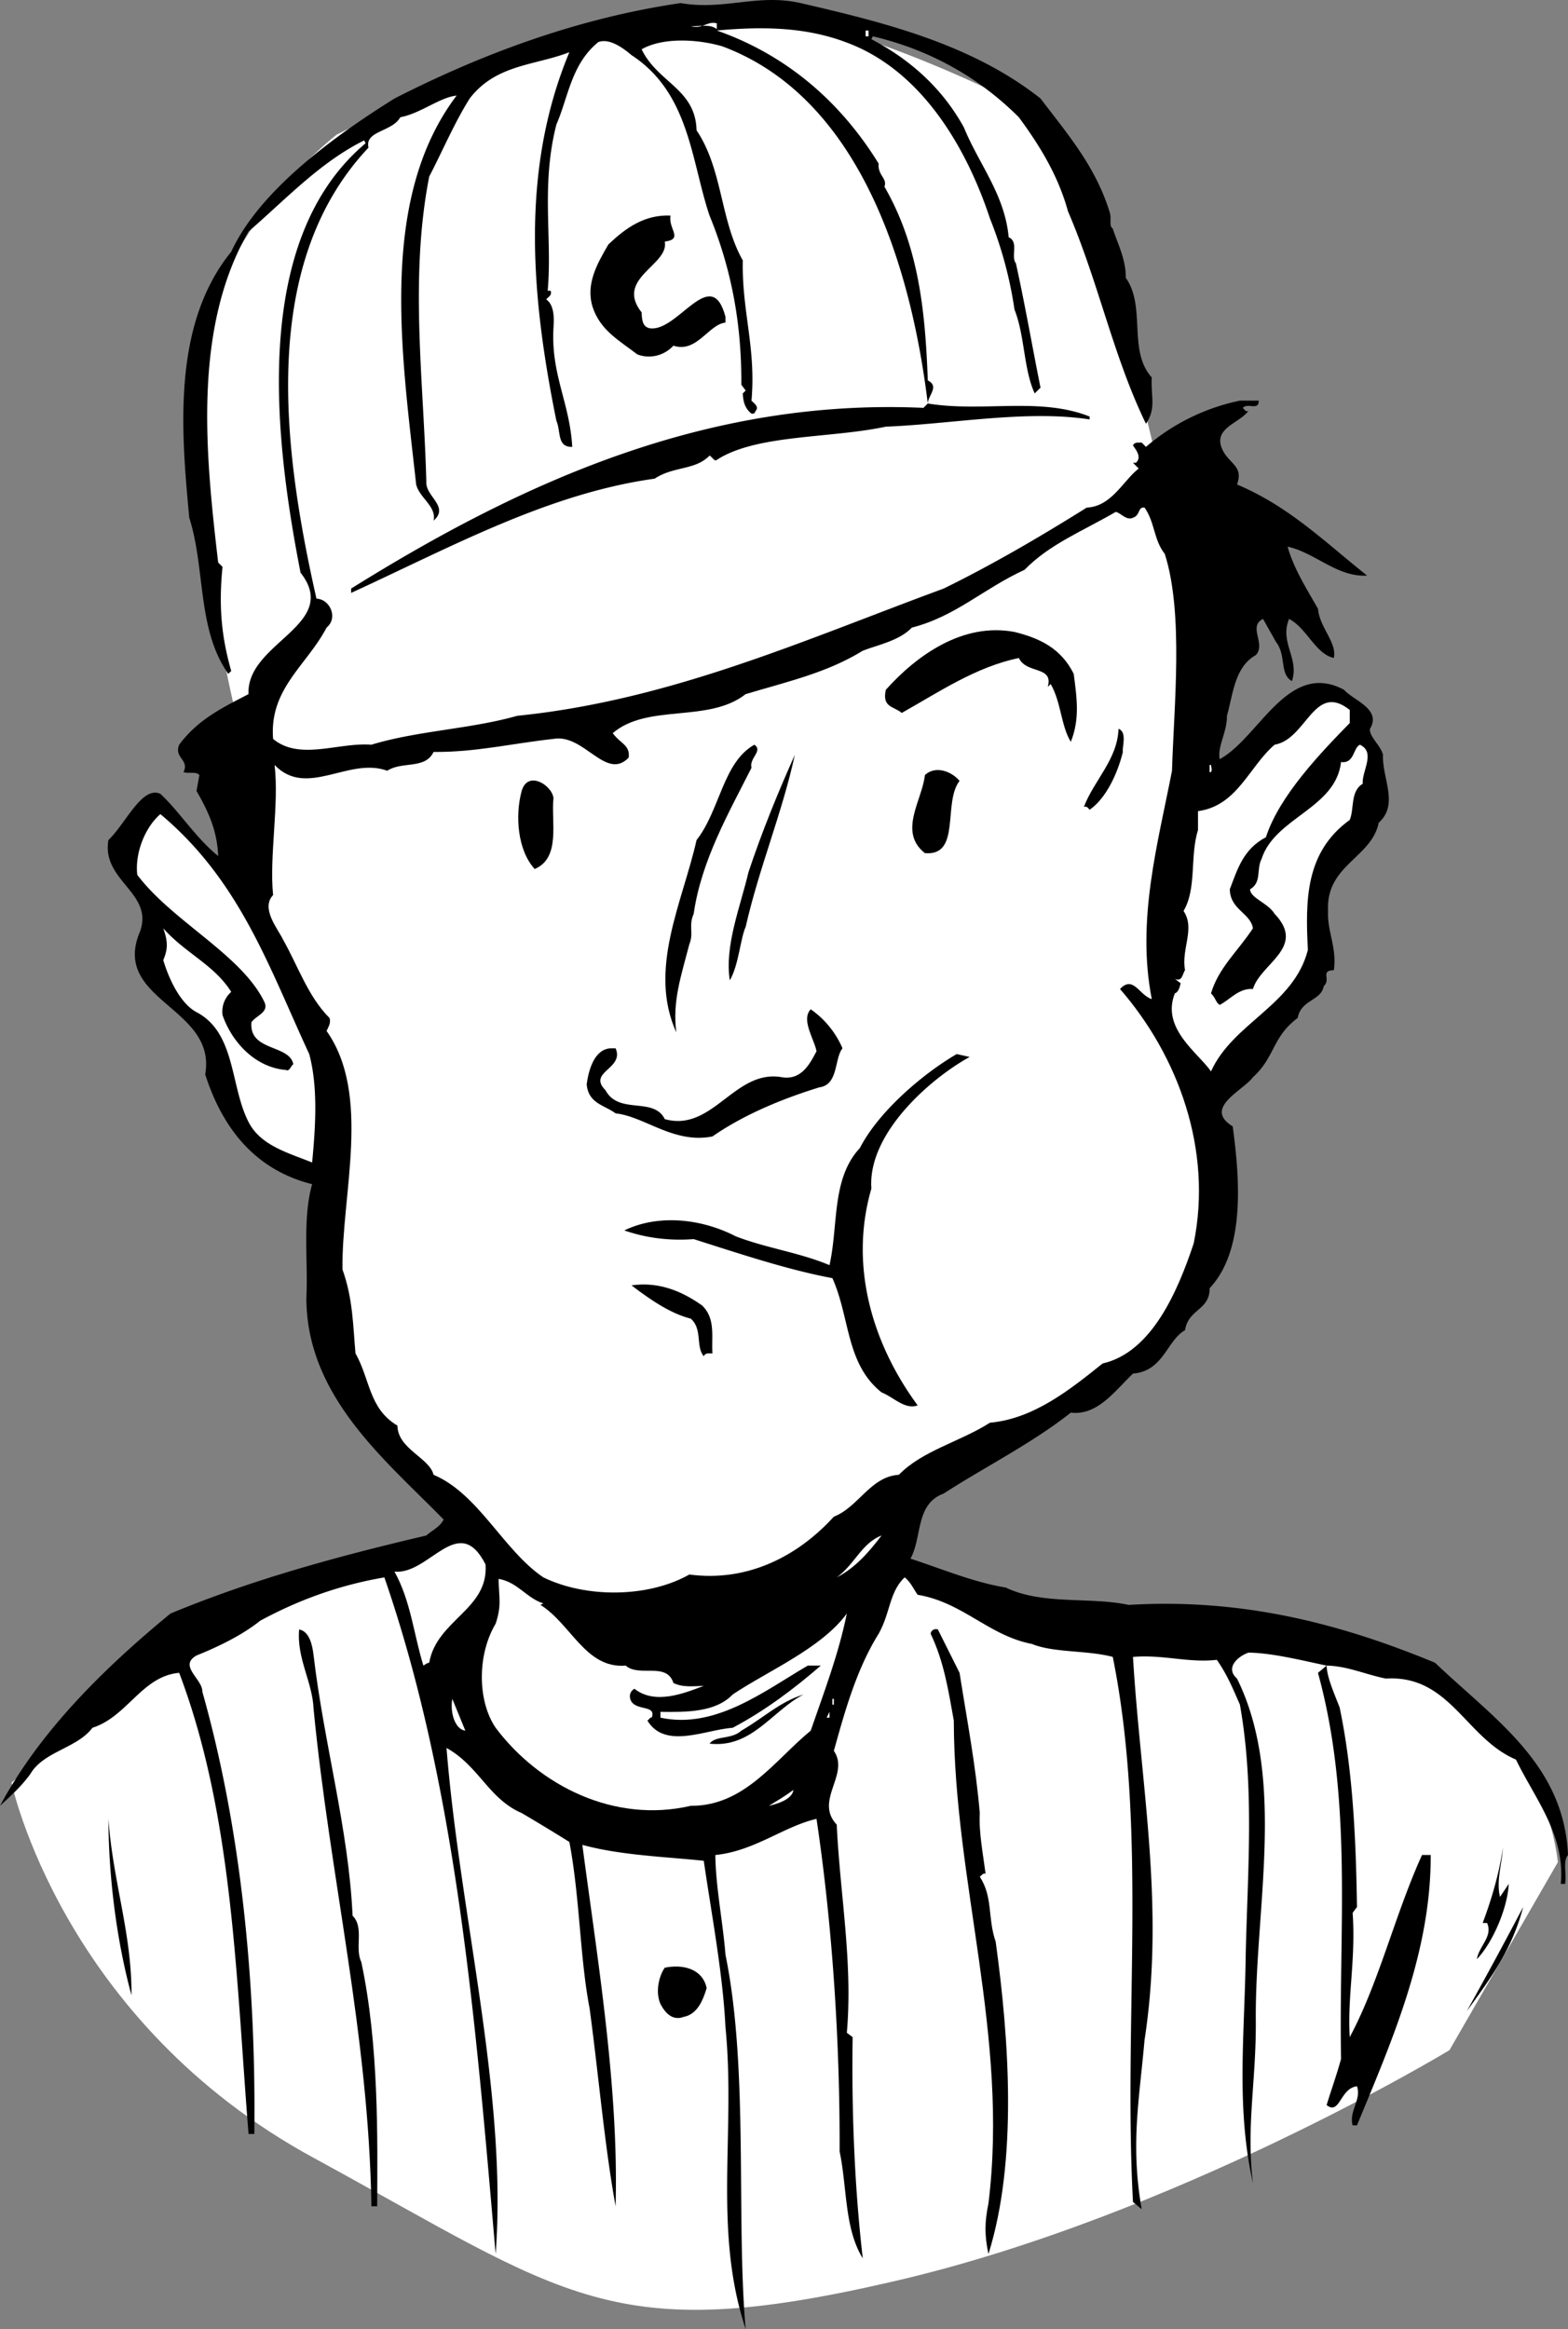 <svg xmlns="http://www.w3.org/2000/svg" width="108.5" height="161.111"><rect width="100%" height="100%" fill="#808080" stroke="none"/><path fill="#fff" d="M79.797 30.814s-5.024-21.476-8-23c-3.024-1.476-17.524-8.976-26.5-7-9.024 2.024-22 8.5-22 8.5s-8.524 6.524-9.5 16c-1.024 9.524 2.5 24 2.5 24l25.5 18 35.5-22.5m-45 60.5-11 4.5-10.5 4.5-10 9s3.476 16.524 21 26c17.476 9.524 20.476 13.024 40 8.5 19.476-4.476 38.5-16 38.5-16l7.5-13s-1.024-12.476-14-14.5c-13.024-1.976-23-3-23-3l-15-5.5"/><path d="M72 6.814c1.922 2.524 3.824 4.723 4.797 7.899.125.425-.074.925.203 1.101.324 1.024.922 2.125.898 3.399 1.426 2.023.125 5.023 1.801 6.898-.074 1.328.324 2.125-.402 3.203-2.274-4.676-3.274-9.777-5.399-14.703-.675-2.473-1.976-4.574-3.398-6.5-2.777-2.773-6.176-4.672-10.102-5.598l-.101.2c2.726 1.425 4.926 3.425 6.402 6.101 1.024 2.524 2.824 4.625 3.098 7.598.726.324.125 1.324.5 1.8.625 2.825 1.125 5.727 1.703 8.602l-.402.399c-.774-1.676-.676-3.977-1.399-5.801A27.713 27.713 0 0 0 68.5 15.11c-1.578-4.773-4.676-10.273-10-12.2-2.875-1.073-5.875-1.073-8.902-.8 4.925 1.727 8.625 5.027 11.199 9.203-.074.824.625 1.024.402 1.598 2.324 4.027 2.824 8.426 3 13.402.824.422.024 1.024 0 1.598 3.824.625 7.723-.473 11.2.902v.2c-4.376-.676-9.575.324-14.102.5-3.875.824-8.973.523-11.7 2.3-.175.125-.273-.176-.5-.3-.972 1.023-2.472.722-3.8 1.597-7.375 1.027-14.074 4.727-21 7.902v-.3c11.828-7.375 24.625-13.176 39.601-12.5l.301-.301C63.023 18.236 59.422 6.736 50 3.212c-1.578-.476-4.078-.675-5.602.2 1.125 2.324 3.727 2.726 3.801 5.601 1.824 2.723 1.625 6.223 3.2 9-.075 3.524.925 6.024.601 9.7.223.226.523.425.297.699-.074.125-.074.226-.297.199-.477-.375-.578-.875-.602-1.398l.2-.2-.301-.402c.027-4.172-.672-7.973-2.2-11.7-1.273-3.773-1.374-8.472-5.398-11.097-.676-.578-1.574-1.176-2.3-.902-1.876 1.527-2.075 3.824-2.899 5.699-1.078 4.227-.277 7.828-.602 11.5h.2c.125.328-.176.426-.301.602.625.425.527 1.523.5 2-.172 3.226 1.125 5.125 1.3 8.199-1.074.027-.773-1.074-1.097-1.801-1.676-8.273-2.578-17.172.898-25.5-2.375.926-5.074.828-6.898 3.203-1.078 1.723-1.875 3.625-2.8 5.399-1.376 7.023-.376 14.226-.2 21.101-.078 1.024 1.625 1.723.5 2.7.223-.977-.977-1.575-1.203-2.5-.973-8.876-2.672-19.676 2.8-26.903-1.175.125-2.472 1.227-3.898 1.5-.574 1.027-2.476.926-2.199 2.102-7.676 8.125-5.875 21.125-3.602 31.199.926.027 1.524 1.324.7 2-1.375 2.625-3.973 4.226-3.7 7.699 1.825 1.527 4.524.227 6.801.402 3.223-.976 6.824-1.074 10.098-2 10.625-1.074 19.926-5.277 29.5-8.8 3.426-1.676 6.828-3.676 9.902-5.602 1.723-.074 2.524-1.875 3.598-2.7l-.399-.398h.2c.425-.375.027-.875-.2-1.199.125-.277.426-.176.602-.203l.297.3a14.482 14.482 0 0 1 6.5-3.198h1.3c.028.726-.773.125-1.097.5.125.125.223.324.398.199-.675.926-2.675 1.226-1.699 2.902.524.824 1.324 1.024.899 2.2 3.625 1.523 6.125 4.023 9 6.3-2.075.125-3.575-1.578-5.5-2 .425 1.524 1.324 2.922 2.101 4.297.125 1.328 1.324 2.328 1.098 3.402-1.274-.277-1.875-2.074-3.098-2.699-.676 1.625.723 2.723.2 4.297-.876-.473-.376-1.773-1.102-2.7l-.899-1.597c-1.074.524.227 1.723-.5 2.5-1.476.824-1.574 2.723-2 4.2.024 1.124-.675 2.124-.5 3 2.727-1.477 4.727-6.876 8.602-4.801.625.726 2.625 1.324 1.797 2.699-.074.527.726 1.125.902 1.8-.074 1.626 1.125 3.426-.3 4.7-.477 2.426-3.676 2.926-3.5 6.101-.075 1.426.624 2.524.398 4.098-.973.027-.172.625-.7 1.102-.175 1.023-1.574.925-1.8 2.199-1.774 1.324-1.574 2.726-3.098 4.101-.676.926-3.476 2.125-1.402 3.399.527 3.824.828 8.625-1.598 11.199.024 1.527-1.476 1.426-1.699 2.902-1.277.723-1.477 2.825-3.602 3-1.273 1.223-2.476 2.926-4.3 2.7-2.676 2.125-6.075 3.824-8.801 5.601-1.973.723-1.473 3.024-2.297 4.5 2.223.723 4.324 1.625 6.598 2 2.527 1.223 5.824.625 8.5 1.2 7.925-.477 14.726 1.324 21.199 4 4.125 3.925 8.926 7.023 9.203 13.3-.375.422-.078 1.324-.203 2H108c.324-3.375-1.777-5.875-3.102-8.601-3.476-1.477-4.574-5.875-9-5.602-1.375-.273-2.675-.875-4.101-.898.027.824.527 1.925.902 2.898.926 4.426 1.125 9.125 1.2 13.8l-.301.403c.226 3.223-.375 5.824-.2 8.598 2.024-3.774 3.125-8.473 5-12.598H99c.023 6.723-2.676 12.824-5.102 18.7h-.3c-.274-.977.625-1.778.3-2.7-1.175.125-1.175 2.024-2.101 1.297.328-1.074.726-2.172 1-3.2-.172-8.972.828-17.874-1.598-26.698l.598-.5c-1.774-.375-3.774-.875-5.399-.899-.675.223-1.675 1.024-.8 1.797 3.425 6.926 1.226 15.926 1.3 23.703.024 4.223-.675 7.223-.199 11.2-1.176-5.278-.574-10.176-.5-15.801.125-5.676.625-11.575-.402-17.301-.473-1.074-.875-2.074-1.598-3.098-1.976.223-3.676-.375-5.8-.203.523 8.828 2.226 17.227.8 26.5-.375 4.227-.976 7.227-.199 11.703l-.602-.5c-.675-12.676 1.024-25.676-1.398-37.703-1.777-.473-4.078-.273-5.602-.898-2.976-.575-4.773-2.875-7.898-3.399-.277-.375-.477-.875-.902-1.203-1.075 1.027-.973 2.426-1.801 3.902-1.574 2.524-2.375 5.524-3.098 8.098 1.125 1.625-1.375 3.426.2 5.102.226 4.824 1.124 9.523.699 14.398l.402.3c-.078 5.028.125 10.325.7 15.302-1.278-2.075-1.075-4.875-1.602-7.399.027-7.375-.473-15.476-1.598-23-2.277.524-4.277 2.223-7 2.5.023 2.223.523 4.625.7 6.899 1.624 7.925.722 18.226 1.398 25.898-2.274-6.875-.676-13.574-1.399-20.898-.176-3.676-.976-7.875-1.5-11.5-2.574-.274-5.777-.375-8.402-1.102 1.027 7.828 2.527 16.727 2.3 25-.773-4.273-1.175-9.074-1.8-13.7-.672-3.472-.672-7.675-1.399-11.5a146.528 146.528 0 0 0-3.3-2c-2.274-.972-2.973-3.273-5.2-4.5.926 11.626 4.227 23.927 3.399 35-1.375-15.874-2.672-32.273-7.7-46.8-3.074.527-5.874 1.527-8.597 3-1.277 1.027-2.977 1.828-4.402 2.402-1.274.723.425 1.625.402 2.5 2.723 9.625 3.723 20.325 3.598 30.598h-.399c-.875-10.875-1.074-22.074-4.8-31.898-2.575.226-3.575 3.023-6 3.8-1.075 1.426-3.376 1.625-4.301 3.2-.676.925-1.375 1.523-2.098 2.199 2.723-5.074 7.023-9.375 11.797-13.301 5.726-2.375 11.625-3.973 17.703-5.398.422-.375.922-.575 1.2-1.102-3.977-4.074-9.477-8.473-9.5-15.297.124-2.676-.278-5.476.398-7.902-3.875-.973-6.176-3.774-7.399-7.598.824-4.676-6.574-5.078-4.5-9.902.926-2.676-2.676-3.473-2.199-6.301 1.223-1.172 2.324-3.773 3.598-3.2 1.324 1.227 2.425 3.028 4 4.302-.075-1.774-.676-3.075-1.5-4.5l.199-1.102c-.274-.273-.672-.074-1.098-.2.426-.874-.676-.972-.3-1.898 1.324-1.777 3.023-2.574 4.8-3.5-.176-3.574 6.426-4.777 3.598-8.402-1.875-9.574-3.375-23.074 4.5-29.7l-.098-.198c-3.074 1.523-5.476 4.125-8 6.3-3.875 6.723-2.976 15.426-2.101 22.899l.3.3c-.273 2.727-.074 4.825.602 7.2l-.203.199c-2.172-3.074-1.574-7.273-2.7-10.797-.574-6.078-1.175-13.375 2.903-18.402 2.023-4.375 7.422-8.176 11.297-10.598 6.226-3.176 12.828-5.578 19.8-6.601 3.028.523 5.325-.676 8.301 0C61.125 1.537 67.223 3.037 72 6.814"/><path fill="#fff" d="M49.598 2.013c-.473-.375-1.176-.175-1.801-.199.828.223 1.125-.375 1.8-.203v.402m10.301.5h.2v-.402h-.2v.402"/><path d="M46.398 14.912c-.175.926.926 1.625-.398 1.8.324 1.626-3.477 2.524-1.602 4.899.024.426.024 1.027.602 1.102 1.922.226 4.223-4.477 5.2-.801v.402c-1.177.125-1.977 2.125-3.602 1.598-.676.726-1.676.926-2.5.601-1.274-.976-2.575-1.675-3.098-3.3-.477-1.575.324-2.977 1.098-4.301 1.226-1.176 2.527-2.074 4.3-2"/><path fill="#fff" d="M80.598 38.314c1.324 4.125.625 10.625.5 15-.973 5.024-2.473 10.324-1.399 15.797-.875-.273-1.277-1.672-2.199-.7 4.023 4.626 6.422 11.126 5.098 17.602-1.075 3.223-2.875 7.524-6.301 8.301-2.274 1.824-4.774 3.824-7.797 4.098-2.078 1.324-4.676 1.926-6.3 3.601-1.977.125-2.778 2.223-4.5 2.899-2.575 2.824-6.075 4.527-10 4-2.876 1.625-7.177 1.625-10.102.199-2.774-1.875-4.473-5.773-7.598-7.098-.277-1.175-2.477-1.777-2.5-3.402-1.977-1.172-1.875-3.172-2.902-5-.176-1.973-.176-3.773-.899-5.797-.074-5.176 2.024-12.078-1.101-16.5.125-.277.324-.578.199-.902-1.473-1.473-2.172-3.574-3.2-5.399-.374-.777-1.574-2.175-.699-3.101-.273-2.676.426-6.274.102-9 2.223 2.324 5.125-.574 7.797.402 1.027-.676 2.625-.078 3.203-1.3 2.922.023 5.324-.575 8.297-.903 2.125-.375 3.625 2.926 5.203 1.3.125-.874-.578-.972-1.102-1.698 2.426-2.075 6.625-.676 9.2-2.7 2.925-.875 5.625-1.476 8.101-3 .926-.375 2.524-.675 3.399-1.601 3.027-.774 4.925-2.676 7.8-4 1.727-1.774 4.024-2.676 6.301-4 .324.027.723.625 1.2.402.523-.176.324-.777.8-.703.723 1.027.625 2.227 1.399 3.203"/><path d="M74.297 46.61c.226 1.728.426 3.126-.2 4.704-.675-1.078-.675-2.777-1.398-4l-.199.2c.422-1.477-1.477-.876-2-2-2.977.624-5.477 2.324-8.102 3.8-.574-.476-1.375-.375-1.101-1.601 2.125-2.375 5.328-4.676 8.902-4 1.723.425 3.223 1.125 4.098 2.898"/><path fill="#fff" d="M93.398 50.013c-1.976 2.024-4.875 5.024-5.8 7.899-1.575.824-1.973 2.226-2.5 3.601.027 1.426 1.425 1.625 1.601 2.7-1.074 1.625-2.375 2.726-2.902 4.5.328.324.328.625.601.8.727-.375 1.325-1.175 2.301-1.101.524-1.774 3.723-2.875 1.5-5.2-.476-.773-1.676-1.074-1.699-1.699.824-.476.422-1.375.797-2.101.926-2.875 5.125-3.473 5.5-6.7.926.126.828-.976 1.3-1.199 1.126.524.126 1.825.2 2.7-.875.523-.574 1.726-.899 2.5-3.074 2.226-3.074 5.523-2.898 9-.977 3.824-5.176 5.023-6.703 8.398-.875-1.273-3.473-2.973-2.5-5.398.226-.075.328-.375.402-.7l-.402-.3c.527.226.527-.375.703-.602-.277-1.473.723-2.875-.102-4.098.926-1.574.426-3.777 1-5.601V56.11c2.727-.375 3.524-3.074 5.301-4.598 2.223-.375 2.723-4.375 5.2-2.402v.902"/><path d="M77.7 52.013c-.376 1.524-1.177 3.223-2.302 4-.074-.074-.175-.277-.398-.199.723-1.875 2.324-3.277 2.398-5.402.625.226.227 1.324.301 1.601M52 53.11c-1.578 3.126-3.477 6.427-4 10.103-.375.824.023 1.324-.3 2.101-.575 2.223-1.177 3.922-.903 6.098-1.973-4.375.426-8.973 1.402-13.301 1.625-2.074 1.824-5.375 4-6.598.625.426-.375.926-.199 1.598m-.402 10.999c-.375.83-.473 2.626-1.098 3.704-.375-2.375.723-5.078 1.297-7.5.926-2.777 2.027-5.476 3.203-8.101-.875 4.023-2.477 7.824-3.402 11.898"/><path fill="#fff" d="M83.797 52.912c.027.226.125.527-.098.5v-.5h.098"/><path d="M66.398 54.013c-1.175 1.524.125 5.223-2.398 5-1.875-1.476-.176-3.675 0-5.402.723-.672 1.824-.273 2.398.402m-28.101 1.2c-.172 1.625.527 4.125-1.297 4.898-1.176-1.273-1.375-3.672-.902-5.398.425-1.477 2.125-.375 2.199.5"/><path fill="#fff" d="M21.398 72.912c.625 2.324.426 5.125.2 7.5-1.676-.676-3.575-1.176-4.399-2.801-1.277-2.473-.875-6.172-3.601-7.598-1.075-.574-1.875-2.175-2.301-3.601.328-.774.328-1.274 0-2.2 1.527 1.727 3.527 2.524 4.703 4.399a1.824 1.824 0 0 0-.602 1.602c.625 1.824 2.227 3.625 4.399 3.8.226.125.328-.277.5-.402-.274-1.375-3.074-.875-2.899-2.898.325-.477 1.227-.676.899-1.399-1.574-3.277-6.375-5.578-8.797-8.8-.176-1.477.523-3.278 1.598-4.2 5.527 4.625 7.527 10.625 10.3 16.598"/><path d="M58.297 72.513c-.574.723-.274 2.524-1.598 2.7-2.676.824-5.277 1.925-7.402 3.398-2.672.527-4.672-1.375-6.7-1.598-.773-.574-1.874-.675-2-2 .126-.976.528-2.476 1.7-2.5h.3c.626 1.426-1.972 1.625-.699 2.899.926 1.726 3.325.426 4.102 2 3.324.926 4.824-3.473 8.098-2.899 1.324.223 1.925-.875 2.402-1.8-.176-.875-1.078-2.176-.402-2.899a6.317 6.317 0 0 1 2.199 2.7m8.801.596c-2.774 1.528-7.075 5.33-6.801 9.103-1.574 5.425.125 10.824 3.203 15-.875.324-1.676-.575-2.5-.899-2.477-1.976-2.176-5.176-3.402-7.902-3.075-.574-6.375-1.676-9.598-2.7-1.676.126-3.277-.074-4.8-.601 2.425-1.172 5.425-.773 7.698.402 2.125.825 4.426 1.125 6.5 2 .625-2.777.125-5.976 2.102-8.101 1.324-2.574 4.422-5.176 6.7-6.5l.898.199m-18.5 17.203c.925.922.625 2.125.699 3.297-.172.027-.473-.074-.598.203-.574-.676-.074-1.875-.902-2.601-1.473-.375-2.875-1.375-4.098-2.301 1.926-.274 3.524.426 4.899 1.402"/><path fill="#fff" d="M57.898 109.111c1.227-.875 1.727-2.375 3.102-2.898-.777 1.023-1.777 2.226-3.102 2.898m-24.3-.898c.226 3.125-3.375 3.824-3.899 6.8-.176.024-.277.125-.402.2-.672-2.176-.875-4.477-2-6.5 2.426.226 4.426-4.176 6.3-.5m4.001 2.699-.2.101c2.125 1.325 3.125 4.426 5.899 4.2.926.824 2.828-.274 3.3 1.199.626.324 1.426.226 2.102.199-1.375.527-3.375 1.328-4.8.203-.376.223-.376.625-.2.899.426.625 1.723.226 1.399 1.101-.075-.078-.176.125-.301.2 1.226 2.023 4.027.624 5.902.5 2.223-1.176 4.223-2.676 6.098-4.301h-.899c-2.976 1.726-6.375 4.425-10.199 3.601v-.402c1.824.027 3.824.027 5-1.2 2.324-1.574 6.125-3.175 7.899-5.601-.575 2.828-1.575 5.426-2.5 8.102-2.473 2.023-4.575 5.226-8.301 5.199-5.274 1.226-10.473-1.375-13.5-5.399-1.274-1.875-1.274-5.074 0-7.199.426-1.277.226-1.777.203-3.101 1.324.226 1.922 1.324 3.098 1.699"/><path d="M21.7 114.513c.722 6.125 2.425 12.024 2.698 18 .825.825.125 2.223.602 3.2 1.223 5.726 1.125 12.226 1.098 16.898h-.399c-.176-11.875-2.875-22.773-4-34.398-.074-1.875-1.176-3.477-1-5.5.723.125.926 1.125 1 1.8m44.699 1.2c.524 3.324 1.125 6.425 1.399 9.699-.074 1.324.226 2.824.402 4.199-.176-.074-.277.125-.402.203.926 1.422.527 2.824 1.101 4.5.926 6.723 1.524 15.125-.5 21.598-.273-1.274-.273-2.176 0-3.5 1.426-11.574-2.375-22.176-2.398-33.399-.375-2.074-.676-4.074-1.602-6 .024-.277.325-.375.5-.3l1.5 3m-10.8 1.5c-2.176 1.125-3.575 3.726-6.5 3.398.425-.574 1.527-.273 2.199-.898 1.527-.875 2.625-1.977 4.3-2.5"/><path fill="#fff" d="M32.2 119.713c-.677-.075-1.075-1.176-.903-2.2l.902 2.2m25.399-1.801h.101v-.399h-.101v.399m-.398.902.198-.402v.402zm-2.302 5c-.074.723-1.375 1.024-1.699 1.098.625-.375 1.125-.676 1.7-1.098"/><path d="M9.098 138.013c-.973-3.574-1.575-7.875-1.598-12.199.324 4.422 1.625 7.922 1.598 12.2m94.699-6.801.601-.899c-.074 1.625-1.074 4.024-2.199 5.2.125-.876 1.125-1.575.7-2.5h-.301c.625-1.676 1.125-3.376 1.402-5.2-.078 1.125-.477 2.324-.203 3.399m-2.297 7.897a324.595 324.595 0 0 0 3.898-7.198c-.773 2.926-2.175 4.824-3.898 7.199m-52.602-1.598c-.273.926-.675 1.825-1.601 2-.875.325-1.375-.476-1.598-.902-.375-.875-.074-1.973.301-2.5 1.324-.273 2.625.125 2.898 1.402"/></svg>
